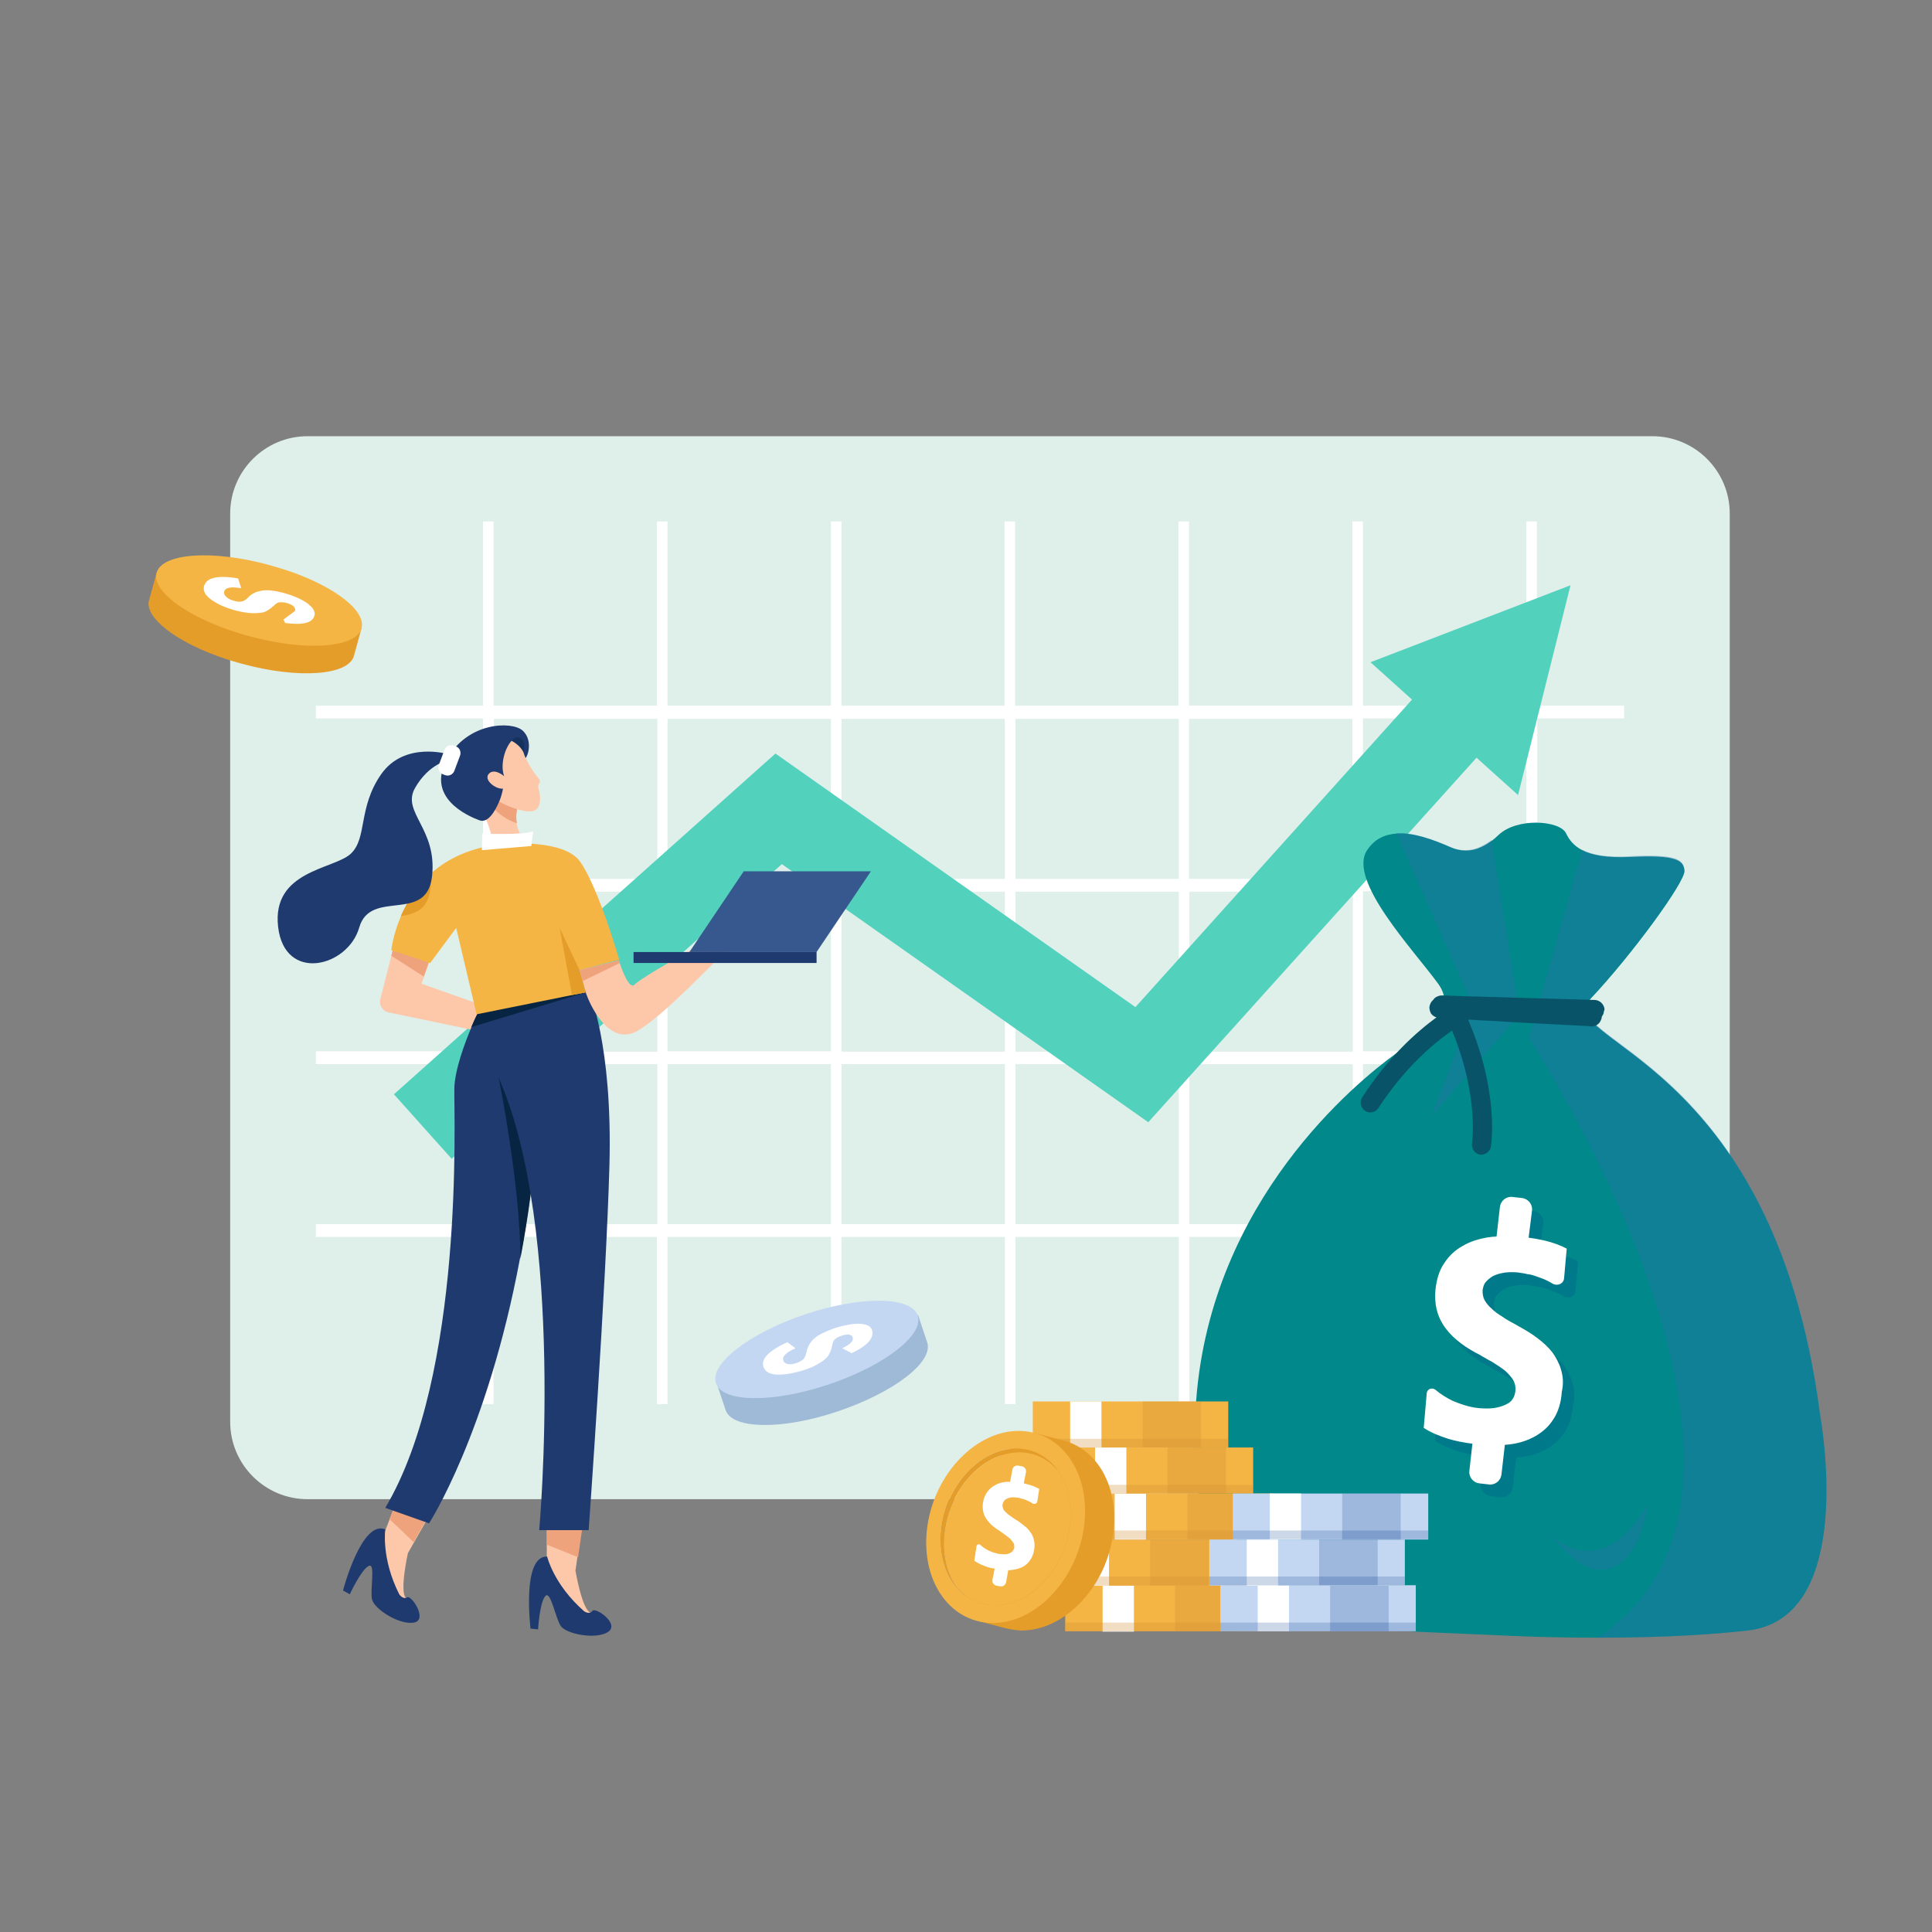 <?xml version="1.0" encoding="utf-8"?>
<!-- Generator: Adobe Illustrator 27.5.0, SVG Export Plug-In . SVG Version: 6.00 Build 0)  -->
<svg version="1.1" id="圖層_1" xmlns="http://www.w3.org/2000/svg" xmlns:xlink="http://www.w3.org/1999/xlink" x="0px" y="0px"
	 viewBox="0 0 512 512" style="enable-background:new 0 0 512 512;" xml:space="preserve">
<rect x="0" y="0" width="512" height="512" fill="#808080" stroke="none"/>
<style type="text/css">
	.st0{fill:#DFEFEA;}
	.st1{fill:#FFFFFF;}
	.st2{fill:#D3D3D3;}
	.st3{fill:#00726A;}
	.st4{fill:#00888B;}
	.st5{fill:#00666B;}
	.st6{fill:#033C5E;}
	.st7{fill:#FFD147;}
	.st8{fill:url(#SVGID_1_);}
	.st9{fill:#52D1BD;}
	.st10{fill:#F7B58E;}
	.st11{fill:#F39F85;}
	.st12{fill:#085367;}
	.st13{fill:#FDC75F;}
	.st14{fill:#F9F9F9;}
	.st15{fill:#0B7070;}
	.st16{fill:#174F78;}
	.st17{fill:#3EBDB0;}
	.st18{fill:#FDC8AA;}
	.st19{fill:#FFD6BB;}
	.st20{fill:#FBB188;}
	.st21{fill:#E59D29;}
	.st22{opacity:0.5;fill:#E2906D;}
	.st23{fill:#F4B545;}
	.st24{fill:#1F3A6F;}
	.st25{fill:#E29D2D;}
	.st26{fill:#FFDCA4;}
	.st27{fill:#3B82F4;}
	.st28{fill:#F4A882;}
	.st29{fill:#A9CCFF;}
	.st30{fill:#ECF3FE;}
	.st31{opacity:0.2;fill:#003889;}
	.st32{fill:#15315E;}
	.st33{fill:none;stroke:#444444;stroke-width:3.034;stroke-linecap:round;stroke-miterlimit:10;}
	.st34{fill:#072542;}
	.st35{fill:#EFA37D;}
	.st36{fill:#FFCB48;}
	.st37{opacity:0.37;fill:#2047B2;}
	.st38{fill:#36588E;}
	.st39{fill:#BDEFE6;}
	.st40{fill:#7FD6C5;}
	.st41{fill:#71C6B6;}
	.st42{fill:#129E9E;}
	.st43{fill:#ACC6E5;}
	.st44{opacity:0.24;fill:#003889;}
	.st45{opacity:0.35;fill:#2C70A8;}
	.st46{opacity:0.18;fill:#003889;}
	.st47{opacity:0.3;fill:#CE8E32;}
	.st48{fill:#C4D7F2;}
	.st49{fill:#9FBAD6;}
</style>
<path class="st0" d="M437.9,397.3H81.5c-11.3,0-20.5-9.2-20.5-20.5V136.1c0-11.3,9.2-20.5,20.5-20.5h356.4
	c11.3,0,20.5,9.2,20.5,20.5v240.7C458.4,388.2,449.2,397.3,437.9,397.3z"/>
<path class="st1" d="M430.4,190.5V187h-23.1v-48.8h-2.8V187h-43.3v-48.8h-2.8V187h-43.3v-48.8h-2.8V187h-43.3v-48.8h-2.8V187H223
	v-48.8h-2.8V187h-43.3v-48.8h-2.8V187h-43.3v-48.8H128V187H83.7v3.4H128v42.4H83.7v3.4H128v42.4H83.7v3.4H128v42.4H83.7v3.4H128
	v44.3h2.8v-44.3h43.3v44.3h2.8v-44.3h43.3v44.3h2.8v-44.3h43.3v44.3h2.8v-44.3h43.3v44.3h2.8v-44.3h43.3v44.3h2.8v-44.3h43.3v44.3
	h2.8v-44.3h23.1v-3.4h-23.1v-42.4h23.1v-3.4h-23.1v-42.4h23.1v-3.4h-23.1v-42.4H430.4z M358.4,190.5v42.4h-43.3v-42.4H358.4z
	 M223,236.3h43.3v42.4H223V236.3z M220.2,278.6h-43.3v-42.4h43.3V278.6z M269.1,236.3h43.3v42.4h-43.3V236.3z M315.2,236.3h43.3
	v42.4h-43.3V236.3z M312.4,190.5v42.4h-43.3v-42.4H312.4z M266.3,190.5v42.4H223v-42.4H266.3z M220.2,190.5v42.4h-43.3v-42.4H220.2z
	 M130.9,190.5h43.3v42.4h-43.3V190.5z M130.9,236.3h43.3v42.4h-43.3V236.3z M130.9,324.4v-42.4h43.3v42.4H130.9z M176.9,324.4v-42.4
	h43.3v42.4H176.9z M223,324.4v-42.4h43.3v42.4H223z M269.1,324.4v-42.4h43.3v42.4H269.1z M315.2,324.4v-42.4h43.3v42.4H315.2z
	 M404.5,324.4h-43.3v-42.4h43.3V324.4z M404.5,278.6h-43.3v-42.4h43.3V278.6z M404.5,232.8h-43.3v-42.4h43.3V232.8z"/>
<polygon class="st9" points="416.2,155.1 363.2,175.5 374.2,185.4 300.9,266.9 205.5,199.7 104.4,290 119.7,307.1 207.2,229 
	304.3,297.4 391.3,200.8 402.3,210.7 "/>
<g>
	<g>
		<path class="st18" d="M108.2,389.9l-1.2,3.1l-3.7,9.5l-2.7,7l4.3,14.8c0,0,4.5,0.8,2.7-0.8c-1.8-1.6,0.5-11.9,0.5-11.9
			s0.6-1.1,1.7-3c1.4-2.4,3.4-6,5.9-10.4c0.6-1,1.2-2.1,1.8-3.2L108.2,389.9z"/>
		<path class="st24" d="M105.8,422.5c0,0,1,1.5,2.1,0.8c1.1-0.7,5.6,6,1.8,6.7c-3.9,0.7-10.5-3.6-11.1-6.1c-0.6-2.5,1-9.9-0.9-8.9
			c-2,1-5,7.5-5,7.5l-1.8-1c0,0,4.9-18.8,11.2-16.2C102.1,405.4,101,413,105.8,422.5z"/>
		<path class="st35" d="M106.9,393.1l-3.7,9.5c1.4,1.3,4.6,4.3,6.4,6.1c1.4-2.4,3.4-6,5.9-10.4C113.1,396.8,109.8,394.8,106.9,393.1
			z"/>
		<path class="st18" d="M128.4,266.6l-2.4,6.5l-23-4.8c-1.6-0.3-2.6-1.9-2.2-3.5l2.9-11.5l0.5-1.9l9.7,3.2l-1.5,4.2l-0.7,1.9
			L128.4,266.6z"/>
		<polygon class="st35" points="113.8,254.6 112.3,258.8 103.7,253.3 104.2,251.3 		"/>
		<path class="st24" d="M143.1,290c-0.2,3-0.4,5.8-0.6,8.7c-0.5,6.1-1.1,11.9-1.9,17.5c-0.8,6.1-1.7,11.9-2.8,17.3
			c-8.7,46.5-24.1,70.2-24.1,70.2l-11.6-4.1c21-35.3,18.2-103.5,18.3-111.1c0.1-4.9,2.7-11.9,4.5-16.2c1-2.4,1.8-3.9,1.8-3.9
			s0.2-0.2,0.5-0.5c1.5-1.3,6.2-4.9,11.9-4.9c0.4,0,0.7,0.1,1,0.2c0.8,0.3,1.4,1.1,1.9,2.1c0.2,0.5,0.4,1,0.6,1.6
			C145,274.3,143.1,290,143.1,290z"/>
		<path class="st34" d="M142.5,298.7c-1,12.8-2.6,24.4-4.6,34.9c0-19.9-5.8-48.2-5.8-48.2C136.5,285.2,140.1,292,142.5,298.7z"/>
		<path class="st18" d="M144.9,395.9l0,3.4l0,10.2l0,7.5l9.4,12.2c0,0,4.5-0.9,2.2-1.8c-2.3-0.9-4-11.2-4-11.2s0.2-1.2,0.5-3.4
			c0.4-2.7,1-6.9,1.7-11.8c0.2-1.2,0.3-2.4,0.5-3.7L144.9,395.9z"/>
		<path class="st24" d="M154.8,427c0,0,1.4,1,2.2-0.1c0.8-1.1,7.4,3.5,4.1,5.6c-3.3,2.1-11.1,0.5-12.5-1.6c-1.4-2.1-2.7-9.6-4.1-7.9
			c-1.5,1.7-1.9,8.8-1.9,8.8l-2-0.2c0,0-2.4-19.3,4.4-19.1C145,412.5,146.7,419.9,154.8,427z"/>
		<path class="st35" d="M145,399.2l0,10.2c1.8,0.7,5.8,2.3,8.2,3.3c0.4-2.7,1-6.9,1.7-11.8C152.1,400.4,148.3,399.8,145,399.2z"/>
		<path class="st24" d="M156,262.5c0,0,6.4,14,5.5,46.5c-0.9,32.4-5.5,96.5-5.5,96.5h-13.1c0,0,7.2-79.9-10.9-120.2
			c0,0-4.3-16.2,1-19.9C138.4,261.7,156,262.5,156,262.5z"/>
		<g>
			<path class="st18" d="M140.7,225.1l-9.6,0c0,0-1.1-5.9-2.8-9c-0.6-1.2,0.1-2.5,1.2-3.5c1.7-1.6,4.4-2.7,4.4-2.7l3.3,4
				c0,0-0.7,2-0.3,4.4c0.2,1,0.6,2.2,1.3,3.3C140.7,225.1,140.7,225.1,140.7,225.1z"/>
			<path class="st35" d="M137,218.2c-2-0.7-5.4-2.3-7.4-5.7c1.7-1.6,4.4-2.7,4.4-2.7l3.3,4C137.2,213.8,136.5,215.8,137,218.2z"/>
			<path class="st32" d="M138.7,200.4c0,0,1.9-4.2-0.4-5.4c-2.2-1.2-4.2,2.2-4.2,2.2S137.2,198,138.7,200.4z"/>
			<path class="st18" d="M132.9,195.3c0,0,4.8,1,6.1,4.7c1,2.9,3.1,5.5,3.9,6.5c0.2,0.3,0.2,0.6,0.1,0.9l-0.1,0.2
				c-0.3,0.4-0.3,0.9-0.2,1.3c0.5,1.8,1.4,6.6-3,6.1c-5.4-0.6-10.6-4.6-10.6-4.6S123,199.1,132.9,195.3z"/>
			<path class="st24" d="M139.3,200.9c-0.1-0.3-0.3-0.6-0.4-1c0-0.1-0.1-0.2-0.1-0.3c0.2-1,0.5-3.9-1.4-4.2
				c-0.6-0.1-1.2,0.3-1.8,0.9c-1.8,1.9-3.1,6.3-2,9.4c0,0-2.5-2.2-4-0.7c-1.6,1.6,1.7,4.2,3.7,4c0,0-0.3,1.8-1,3.4
				c-1.1,2.6-3,5.8-5.2,5c-3.6-1.3-14.1-6.2-8.7-16.1c5.4-9.9,17.1-10.3,20.1-7.7C141,195.9,140.2,199.7,139.3,200.9z"/>
		</g>
		<path class="st34" d="M155.2,263l-12.5,3.8l-12.2,3.7l-5.6,1.7c1-2.4,1.8-3.9,1.8-3.9s0.2-0.2,0.5-0.5l4.3-0.7l10.5-1.8L155.2,263
			z"/>
		<path class="st23" d="M153.6,257.1l1.6,5.9l-3.6,0.7l-25.3,5.1l-5.4-22.9l-6.9,9.3l-10.3-3.4c0,0,0.4-4,2.6-9.1
			c1.6-3.6,4.1-7.8,8-11.3c4.5-4,11-7.2,20.2-7.8c0,0,15-1.2,19.2,4.7c4.9,6.9,10.4,26,10.4,26L153.6,257.1z"/>
		<path class="st18" d="M209.6,249.1c0.1,1.4-13.9,1.8-15.8,2.1c-0.1,0-0.2,0.1-0.4,0.2c-0.7,0.4-2,1.6-3.6,3.2
			c-5.3,5.1-14.4,14.7-20.7,18.5c-5,3-8.9-0.9-11.3-4.7c-1.7-2.7-2.6-5.4-2.6-5.5v0l-0.1-0.4l-0.7-2.5l-0.8-2.9l10.4-2.6
			c0,0,0.1,0.3,0.2,0.7c0.7,2,2.6,7.2,4,5.7c1.1-1.2,9.4-6.1,15.3-9.4c0.9-0.5,1.7-1,2.4-1.4c2.1-1.2,3.5-2,3.5-2h15.2
			C204.6,248.1,209.5,247.8,209.6,249.1z"/>
		<path class="st1" d="M127.8,220.9c0,0,10.6,0.5,13.5-0.6l-0.5,3.9l-13.1,1.1L127.8,220.9z"/>
		<polygon class="st21" points="155.2,263 151.6,263.7 148.3,245.9 153.6,257.1 		"/>
		<path class="st35" d="M164.3,255.2l-9.9,4.8l-0.8-2.9l10.4-2.6C164,254.5,164.1,254.7,164.3,255.2z"/>
		<path class="st21" d="M114.1,235.3c-0.6,5.8-4.1,6.9-7.9,7.5c1.6-3.6,4.1-7.8,8-11.3C114.3,232.6,114.2,233.9,114.1,235.3z"/>
		<path class="st24" d="M118.9,199.9c0,0-11.7-3.6-17.9,5.3c-6.2,8.9-3.6,17-8.1,21.1c-4.5,4.1-20.9,4.4-19.2,19.3
			c1.7,14.9,18.5,10.7,21.5,0.2c3-10.4,17.9-0.9,19.3-13.6c1.4-12.7-8.2-16.9-4.5-23.4c3.7-6.5,9-7.4,9-7.4L118.9,199.9z"/>
		<path class="st1" d="M121.9,200.3l-1.5,4c-0.4,1-1.5,1.5-2.5,1.1l-0.5-0.2c-1-0.4-1.5-1.5-1.1-2.5l1.5-4c0.4-1,1.5-1.5,2.5-1.1
			l0.5,0.2C121.8,198.1,122.3,199.3,121.9,200.3z"/>
		<path class="st35" d="M209.6,249.1c0.1,1.4-13.9,1.8-15.8,2.1c-0.1,0-0.2,0.1-0.4,0.2c-0.7,0.4-2,1.6-3.6,3.2l-3.9-4.6
			c2.1-1.2,3.5-2,3.5-2h15.2C204.6,248.1,209.5,247.8,209.6,249.1z"/>
	</g>
	<g>
		<polygon class="st38" points="216.4,252.3 182.7,252.3 197.1,230.9 230.8,230.9 		"/>
		<rect x="167.9" y="252.3" class="st24" width="48.5" height="2.9"/>
	</g>
</g>
<g>
	<g>
		<path class="st4" d="M463.1,432.1c-13.2,1.5-27.8,1.9-39.8,1.9c-14.7,0-25.5-0.6-25.5-0.6l-48.4-2.1c-0.4,0-0.7,0-1,0
			c-3.3-0.1-35.7-2-31.4-60.2c4-53.1,42.6-84.4,52.8-91.8c1.1-0.8,2.3-1.6,3.6-2.3c3.4-2,13.2-8.7,7.8-16.2
			c-6.5-9-24.2-27.5-18.9-35.5c2-3,4.7-4.2,7.9-4.4c4.4-0.3,9.6,1.6,14.4,3.7c2.5,1.1,5.4,1.1,7.9-0.1c0.9-0.4,1.9-1,3-1.8
			c0.5-0.4,1.1-0.9,1.6-1.4c4.9-4.7,16.2-3.9,17.9-0.5c0.8,1.7,2,3.3,4.3,4.5c2.5,1.3,6.4,2.1,12.8,1.8c12.2-0.6,14.1,0.9,14.3,3.7
			c0.2,2.9-13.8,22.1-24.8,33.8c-10.9,11.6,48.2,14.5,60.7,110.1c0.1,0.6,0.2,1.3,0.3,1.9C483.6,383.2,490.2,429.1,463.1,432.1z"/>
		<path class="st45" d="M463.1,432.1c-13.2,1.5-27.8,1.9-39.8,1.9c60.5-39.3-18.1-158.8-18.1-158.8l14.1-50
			c2.5,1.3,6.4,2.1,12.8,1.7c12.2-0.6,14.1,0.9,14.3,3.7c0.2,2.9-13.8,22.1-24.8,33.8c-10.9,11.6,48.2,14.5,60.7,110.1
			c0.1,0.6,0.2,1.3,0.3,1.9C483.6,383.2,490.2,429.1,463.1,432.1z"/>
		<path class="st45" d="M379.3,295.9l11.1-29.2L370,220.8c4.4-0.3,9.6,1.6,14.4,3.7c2.5,1.1,5.4,1.1,7.9-0.1c0.9-0.4,1.9-1,3-1.8
			l7.4,46.2L379.3,295.9z"/>
		<path class="st45" d="M410.5,406.4c0,0,13.3,14.4,26.2-7.8c0,0-2.1,18.8-13.8,17.3C422.9,415.8,418.9,416.5,410.5,406.4z"/>
		<path class="st46" d="M416.7,366.4c-0.5-1.7-1.3-3.2-2.3-4.6c-1.1-1.4-2.4-2.6-4-3.8c-1.4-1.1-3.1-2.1-4.9-3.1
			c-0.2-0.1-0.3-0.2-0.5-0.3c-1.5-0.8-2.8-1.5-3.9-2.3c-1.2-0.7-2.1-1.4-2.9-2.2c-0.2-0.2-0.5-0.4-0.7-0.7c-0.5-0.5-0.8-1-1.1-1.5
			c-0.4-0.8-0.5-1.6-0.5-2.5c0.1-0.8,0.3-1.6,0.8-2.2c0.4-0.5,1-1,1.6-1.4c0.1-0.1,0.2-0.1,0.3-0.2c0.8-0.4,1.7-0.7,2.9-0.9
			c1.1-0.2,2.3-0.2,3.7-0.1c0.6,0.1,1.3,0.2,1.9,0.3c0.4,0.1,0.7,0.2,1.1,0.2c1.1,0.2,2.1,0.6,3.2,1c1.1,0.4,2.1,0.9,3.1,1.5
			c0,0,0,0,0,0c1.3,0.7,2.9,0,3-1.5l0.7-7.8c-1.7-0.9-3.6-1.6-5.7-2.1c-1.3-0.3-2.8-0.6-4.4-0.8l0.9-7.2c0.2-1.6-1-3.1-2.6-3.3
			l-2.6-0.3c-1.6-0.2-3.1,1-3.3,2.6l-0.9,7.9c-0.7,0-1.5,0.1-2.2,0.2c-2.5,0.4-4.8,1.1-6.8,2.3c-2,1.1-3.6,2.6-4.9,4.6
			c-1.3,1.9-2,4.3-2.3,7.1c-0.3,3.6,0.4,6.7,2.2,9.4c1.8,2.7,4.6,5.1,8.5,7.2c0.6,0.3,1.2,0.6,1.8,1c0.9,0.5,1.7,1,2.5,1.4
			c1.3,0.8,2.5,1.6,3.4,2.3c0.8,0.7,1.5,1.5,2,2.2c0.1,0.1,0.1,0.2,0.2,0.3c0.5,0.9,0.7,1.8,0.6,2.9c-0.1,0.8-0.3,1.5-0.7,2.1
			c-0.2,0.3-0.4,0.6-0.7,0.8c-0.3,0.3-0.7,0.5-1.1,0.7c-0.8,0.4-1.7,0.7-2.9,0.9c-1.1,0.2-2.4,0.2-3.9,0.1c-0.3,0-0.7-0.1-1-0.1
			c-2.2-0.3-4.3-1-6.4-1.9c-1.6-0.8-3.1-1.7-4.5-2.9c-0.9-0.7-2.2-0.2-2.3,0.9l-0.8,9.2c1.8,1.2,4,2.1,6.5,2.9c2,0.6,4.1,1,6.4,1.3
			l-0.8,7.2c-0.2,1.6,1,3.1,2.6,3.3l2.6,0.3c1.6,0.2,3.1-1,3.3-2.6l0.9-7.9c0.4,0,0.8-0.1,1.1-0.1c2.6-0.3,4.8-1,6.8-2.1
			c2-1.1,3.7-2.6,4.9-4.5c1.3-1.9,2.1-4.4,2.3-7.4C417.4,370.1,417.2,368.1,416.7,366.4z"/>
		<path class="st1" d="M413.7,363c-0.5-1.7-1.3-3.2-2.3-4.6c-1.1-1.4-2.4-2.6-4-3.8c-1.4-1.1-3.1-2.1-4.9-3.1
			c-0.2-0.1-0.3-0.2-0.5-0.3c-1.5-0.8-2.8-1.5-3.9-2.3c-1.2-0.7-2.1-1.4-2.9-2.2c-0.2-0.2-0.5-0.4-0.7-0.7c-0.5-0.5-0.8-1-1.1-1.5
			c-0.4-0.8-0.5-1.6-0.5-2.5c0.1-0.8,0.3-1.6,0.8-2.2c0.4-0.5,1-1,1.6-1.4c0.1-0.1,0.2-0.1,0.3-0.2c0.8-0.4,1.7-0.7,2.9-0.9
			c1.1-0.2,2.3-0.2,3.7-0.1c0.6,0.1,1.3,0.2,1.9,0.3c0.4,0.1,0.7,0.2,1.1,0.2c1.1,0.2,2.1,0.6,3.2,1c1.1,0.4,2.1,0.9,3.1,1.5
			c0,0,0,0,0,0c1.3,0.7,2.9,0,3-1.5l0.7-7.8c-1.7-0.9-3.6-1.6-5.7-2.1c-1.3-0.3-2.8-0.6-4.4-0.8l0.9-7.2c0.2-1.6-1-3.1-2.6-3.3
			l-2.6-0.3c-1.6-0.2-3.1,1-3.3,2.6l-0.9,7.9c-0.7,0-1.5,0.1-2.2,0.2c-2.5,0.4-4.8,1.1-6.8,2.3c-2,1.1-3.6,2.6-4.9,4.6
			c-1.3,1.9-2,4.3-2.3,7.1c-0.3,3.6,0.4,6.7,2.2,9.4c1.8,2.7,4.6,5.1,8.5,7.2c0.6,0.3,1.2,0.6,1.8,1c0.9,0.5,1.7,1,2.5,1.4
			c1.3,0.8,2.5,1.6,3.4,2.3c0.8,0.7,1.5,1.5,2,2.2c0.1,0.1,0.1,0.2,0.2,0.3c0.5,0.9,0.7,1.8,0.6,2.9c-0.1,0.8-0.3,1.5-0.7,2.1
			c-0.2,0.3-0.4,0.6-0.7,0.8c-0.3,0.3-0.7,0.5-1.1,0.7c-0.8,0.4-1.7,0.7-2.9,0.9c-1.1,0.2-2.4,0.2-3.9,0.1c-0.3,0-0.7-0.1-1-0.1
			c-2.2-0.3-4.3-1-6.4-1.9c-1.6-0.8-3.1-1.7-4.5-2.9c-0.9-0.7-2.2-0.2-2.3,0.9l-0.8,9.2c1.8,1.2,4,2.1,6.5,2.9c2,0.6,4.1,1,6.4,1.3
			l-0.8,7.2c-0.2,1.6,1,3.1,2.6,3.3l2.6,0.3c1.6,0.2,3.1-1,3.3-2.6l0.9-7.9c0.4,0,0.8-0.1,1.1-0.1c2.6-0.3,4.8-1,6.8-2.1
			c2-1.1,3.7-2.6,4.9-4.5c1.3-1.9,2.1-4.4,2.3-7.4C414.4,366.6,414.2,364.7,413.7,363z"/>
		<path class="st12" d="M425.2,267.5L425.2,267.5c0-0.1,0-0.2,0-0.2c-0.2-1.2-1.2-2.2-2.5-2.3l-31.2-0.9c-0.2,0-0.3,0-0.5,0
			l-8.9-0.3c-0.7,0-1.4,0.3-1.9,0.7l0,0c-0.2,0.2-0.3,0.4-0.5,0.6c0,0,0,0,0,0c-0.1,0.1-0.2,0.2-0.3,0.3c-0.3,0.4-0.5,0.9-0.6,1.5
			c0,0.7,0.2,1.3,0.5,1.8c0.4,0.4,0.8,0.8,1.4,0.9c-5.6,4.1-12.9,10.7-19.7,21.2c-0.8,1.2-0.4,2.8,0.8,3.6c0.4,0.3,0.9,0.4,1.3,0.4
			c0.9,0,1.7-0.4,2.2-1.2c6.8-10.4,14.2-16.8,19.5-20.5c7.2,17.4,5.3,29.8,5.3,29.9c-0.2,1.4,0.7,2.7,2.1,3c0.1,0,0.2,0,0.3,0
			c1.3,0,2.4-0.9,2.6-2.2c0.1-0.6,2.2-14.3-6-33.5c0.1,0,0.2-0.1,0.2-0.1l3,0.2l4.2,0.2l3,0.2l9.3,0.5l11.8,0.6l1,0.1
			c0.2,0,0.4,0,0.6,0c0.5-0.1,1-0.3,1.4-0.7c0,0,0,0,0,0c0.4-0.3,0.6-0.8,0.8-1.3c0-0.2,0.1-0.3,0.1-0.5l0-0.1
			c0.1-0.1,0.1-0.2,0.2-0.3c0.1-0.1,0.1-0.2,0.2-0.4l0,0c0-0.1,0.1-0.2,0.1-0.3c0-0.2,0-0.3,0.1-0.5
			C425.2,267.7,425.2,267.6,425.2,267.5z"/>
	</g>
	<g>
		<g>
			<rect x="282.3" y="420.1" class="st23" width="51.8" height="12.2"/>
			<rect x="292.2" y="420.2" class="st1" width="8.3" height="12.2"/>
			<rect x="311.4" y="420.1" class="st47" width="15.5" height="12.2"/>
			<rect x="282.4" y="430" class="st47" width="51.8" height="2.3"/>
		</g>
		<g>
			<rect x="275.7" y="408" class="st23" width="51.8" height="12.2"/>
			<rect x="285.6" y="408" class="st1" width="8.3" height="12.2"/>
			<rect x="304.8" y="408" class="st47" width="15.5" height="12.2"/>
			<rect x="275.7" y="417.8" class="st47" width="51.8" height="2.3"/>
		</g>
		<g>
			<rect x="285.6" y="395.8" class="st23" width="51.8" height="12.2"/>
			<rect x="295.4" y="395.8" class="st1" width="8.3" height="12.2"/>
			<rect x="314.7" y="395.8" class="st47" width="15.5" height="12.2"/>
			<rect x="285.6" y="405.6" class="st47" width="51.8" height="2.3"/>
		</g>
		<g>
			<rect x="280.3" y="383.6" class="st23" width="51.8" height="12.2"/>
			<rect x="290.2" y="383.6" class="st1" width="8.3" height="12.2"/>
			<rect x="309.4" y="383.6" class="st47" width="15.5" height="12.2"/>
			<rect x="280.3" y="393.5" class="st47" width="51.8" height="2.3"/>
		</g>
		<g>
			<rect x="273.7" y="371.4" class="st23" width="51.8" height="12.2"/>
			<rect x="283.6" y="371.4" class="st1" width="8.3" height="12.2"/>
			<rect x="302.8" y="371.4" class="st47" width="15.5" height="12.2"/>
			<rect x="273.7" y="381.3" class="st47" width="51.8" height="2.3"/>
		</g>
	</g>
	<g>
		<g>
			<rect x="323.4" y="420.1" class="st48" width="51.8" height="12.2"/>
			<rect x="333.3" y="420.1" class="st1" width="8.3" height="12.2"/>
			<rect x="352.5" y="420.1" class="st31" width="15.5" height="12.2"/>
			<rect x="323.4" y="430" class="st31" width="51.8" height="2.3"/>
		</g>
		<g>
			<rect x="320.5" y="408" class="st48" width="51.8" height="12.2"/>
			<rect x="330.4" y="408" class="st1" width="8.3" height="12.2"/>
			<rect x="349.6" y="407.9" class="st31" width="15.5" height="12.2"/>
			<rect x="320.5" y="417.8" class="st31" width="51.8" height="2.3"/>
		</g>
		<g>
			<rect x="326.7" y="395.8" class="st48" width="51.8" height="12.2"/>
			<rect x="336.5" y="395.8" class="st1" width="8.3" height="12.2"/>
			<rect x="355.7" y="395.8" class="st31" width="15.5" height="12.2"/>
			<rect x="326.7" y="405.6" class="st31" width="51.8" height="2.3"/>
		</g>
	</g>
</g>
<g>
	<path class="st21" d="M281.2,381.6L281.2,381.6l-7.2-1.9l-0.6,2c-9.6,2.3-18.1,12.4-19.9,24.5c-1.3,9,1.3,16.9,6.3,21.6l-0.5,1.8
		l7.2,1.9l0,0c1.3,0.3,2.6,0.5,3.9,0.6c11.4,0.2,22.4-11,24.5-25C296.9,394.4,290.9,383.7,281.2,381.6z"/>
	<g>
		<path class="st23" d="M263.4,425.4c-4.1-0.1-7.5-1.9-10-4.9c-3.2-3.9-4.7-9.7-3.8-16.2c1.7-11.5,10.7-20.6,20-20.4
			c4.5,0.1,8.3,2.3,10.8,5.9c2.7,3.9,3.9,9.3,3,15.2C281.7,416.5,272.8,425.6,263.4,425.4 M270.3,379.2c-11.4-0.2-22.4,11-24.5,25
			c-2.1,14.1,5.5,25.6,16.9,25.9s22.4-11,24.5-25C289.3,391,281.8,379.5,270.3,379.2"/>
		<path class="st21" d="M269.6,383.9c-9.3-0.2-18.3,8.9-20,20.4c-1,6.5,0.6,12.3,3.8,16.2c2.5,3,5.9,4.8,10,4.9
			c9.3,0.2,18.3-8.9,20-20.4c-1.7,11.5-10.7,20.6-20,20.4c-4.1-0.1-7.5-1.9-10-4.9c-2.7-3.9-3.9-9.3-3-15.2
			c1.7-11.5,10.7-20.6,20-20.4c4.1,0.1,7.5,1.9,10,4.9C277.9,386.2,274.1,384,269.6,383.9"/>
		<path class="st23" d="M270.4,384.9c-9.3-0.2-18.3,8.9-20,20.4c-0.9,5.9,0.3,11.4,3,15.2c2.5,3,5.9,4.8,10,4.9
			c9.3,0.2,18.3-8.9,20-20.4c0.9-5.9-0.3-11.3-3-15.2C277.9,386.8,274.5,385,270.4,384.9"/>
		<path class="st1" d="M274,408.1c-0.2-0.7-0.4-1.4-0.9-2c-0.4-0.6-0.9-1.2-1.6-1.7c-0.6-0.5-1.2-1-2-1.5c-0.1,0-0.1-0.1-0.2-0.1
			c-0.6-0.4-1.1-0.7-1.6-1.1c-0.5-0.3-0.9-0.7-1.2-1c-0.1-0.1-0.2-0.2-0.3-0.3c-0.2-0.2-0.3-0.4-0.4-0.7c-0.1-0.3-0.2-0.7-0.1-1.1
			c0.1-0.3,0.2-0.6,0.4-0.9c0.2-0.2,0.4-0.4,0.7-0.5c0,0,0.1,0,0.1-0.1c0.3-0.1,0.8-0.2,1.2-0.3c0.5,0,1,0,1.6,0.1
			c0.3,0,0.5,0.1,0.8,0.2c0.2,0,0.3,0.1,0.5,0.1c0.4,0.1,0.9,0.3,1.3,0.5c0.4,0.2,0.9,0.4,1.3,0.7c0,0,0,0,0,0
			c0.5,0.3,1.2,0.1,1.3-0.5l0.5-3.3c-0.7-0.4-1.5-0.8-2.3-1c-0.5-0.2-1.2-0.3-1.8-0.5l0.6-3c0.1-0.7-0.3-1.3-1-1.5l-1.1-0.2
			c-0.7-0.1-1.3,0.3-1.5,1l-0.6,3.3c-0.3,0-0.6,0-0.9,0c-1.1,0.1-2.1,0.3-2.9,0.8c-0.9,0.4-1.6,1-2.2,1.8c-0.6,0.8-1,1.7-1.2,2.9
			c-0.2,1.5,0,2.9,0.7,4c0.7,1.2,1.8,2.3,3.4,3.3c0.3,0.2,0.5,0.3,0.7,0.5c0.4,0.2,0.7,0.5,1,0.7c0.5,0.4,1,0.7,1.4,1.1
			c0.3,0.3,0.6,0.7,0.8,1c0,0,0,0.1,0.1,0.1c0.2,0.4,0.2,0.8,0.2,1.2c0,0.3-0.2,0.6-0.4,0.9c-0.1,0.1-0.2,0.2-0.3,0.3
			c-0.1,0.1-0.3,0.2-0.5,0.3c-0.3,0.2-0.8,0.3-1.2,0.3c-0.5,0-1,0-1.7-0.1c-0.1,0-0.3,0-0.4-0.1c-0.9-0.2-1.8-0.5-2.7-1
			c-0.7-0.4-1.3-0.8-1.8-1.3c-0.3-0.3-0.9-0.1-1,0.3l-0.6,3.9c0.7,0.5,1.6,1,2.7,1.4c0.8,0.3,1.7,0.6,2.7,0.7l-0.6,3
			c-0.1,0.7,0.3,1.3,1,1.5l1.1,0.2c0.7,0.1,1.3-0.3,1.5-1l0.6-3.3c0.2,0,0.3,0,0.5,0c1.1-0.1,2.1-0.3,3-0.7c0.9-0.4,1.6-1,2.2-1.8
			c0.6-0.8,1-1.8,1.2-3.1C274.2,409.7,274.2,408.9,274,408.1z"/>
	</g>
</g>
<g>
	<path class="st49" d="M245.7,355.7l-2.4-7.2l-9.8,3.3c-5,0.2-11.2,1.4-17.6,3.6c-6.4,2.1-12,4.9-16.2,7.8l-9.8,3.3l2.4,7.2
		c1.7,5.1,15.1,5.3,29.8,0.3C236.9,369,247.5,360.9,245.7,355.7z"/>
	<g>
		
			<ellipse transform="matrix(0.948 -0.318 0.318 0.948 -102.551 87.579)" class="st48" cx="216.6" cy="357.5" rx="28.2" ry="9.8"/>
		<g>
			<path class="st1" d="M225.7,358.6l-2.5-1.3c2.1-1,3-1.9,2.8-2.8c-0.3-0.9-1.3-1.1-3-0.5c-0.7,0.2-1.2,0.5-1.6,0.8
				c-0.4,0.3-0.7,0.8-0.8,1.5c-0.2,1.2-0.6,2.1-1,2.8c-0.4,0.7-1.2,1.4-2.4,2.1c-1.2,0.8-2.6,1.4-4.2,1.9c-2.5,0.8-4.8,1.2-6.9,1.2
				c-2.1-0.1-3.3-0.7-3.8-2.1c-0.3-1,0-2.1,1.1-3.2c1.1-1.1,2.8-2.2,5.3-3.3l2.1,1.6c-2.5,1.1-3.6,2.2-3.2,3.3
				c0.2,0.5,0.6,0.8,1.3,0.9c0.7,0.1,1.4,0,2.2-0.3c0.8-0.3,1.4-0.6,1.8-1c0.4-0.4,0.6-1,0.8-1.8c0.3-1.5,1-2.7,2.1-3.7
				c1.1-1,2.9-1.8,5.3-2.7c2.5-0.8,4.7-1.2,6.6-1.2c1.9,0.1,3.1,0.6,3.4,1.7C231.7,354.6,229.9,356.6,225.7,358.6z"/>
		</g>
	</g>
</g>
<g>
	<path class="st21" d="M95.8,166.5l-2,7.3c-1.4,5.2-14.7,6.2-29.7,2.1c-12.3-3.3-21.9-9-24.2-13.8c-0.5-1.1-0.7-2.1-0.4-3l2-7.3
		l10,2.7c0.9,0,1.8,0,2.8,0c2.9,0.1,6.1,0.5,9.5,1.2c1.4,0.3,2.8,0.6,4.3,1c0.4,0.1,0.8,0.2,1.2,0.3c4.6,1.2,8.8,2.8,12.4,4.5
		c0.6,0.3,1.2,0.6,1.7,0.9c0.9,0.5,1.7,0.9,2.5,1.4L95.8,166.5z"/>
	<g>
		<path class="st23" d="M95.8,166.5c-1.4,5.2-14.7,6.2-29.7,2.1c-3.5-0.9-6.8-2.1-9.7-3.3c-9.7-4.1-16-9.5-14.9-13.5
			c1.4-5.2,14.7-6.2,29.7-2.1c3.6,1,7,2.1,10,3.4C90.8,157.2,96.9,162.5,95.8,166.5z"/>
		<g>
			<path class="st1" d="M75.1,164.2l0.5,0.9c4.6,0.6,7.2,0,7.7-1.9c0.1-0.2,0.1-0.5,0.1-0.7c-0.1-0.5-0.3-1.1-0.8-1.6
				c-0.3-0.3-0.7-0.6-1.1-1c-1.6-1.1-3.6-2-6.1-2.7c-2.5-0.7-4.5-0.9-5.9-0.7c-0.4,0.1-0.9,0.2-1.3,0.3c-0.9,0.3-1.8,0.8-2.5,1.6
				c-0.6,0.6-1.1,0.9-1.7,1c-0.5,0.1-1.2,0.1-2-0.2c-0.8-0.2-1.5-0.5-2-1c-0.5-0.4-0.7-0.9-0.6-1.4c0.3-1.1,1.8-1.4,4.5-0.9l0-0.1
				l-0.8-2.5c-2.7-0.5-4.8-0.5-6.3-0.2c-1.2,0.3-2,0.8-2.4,1.5c-0.1,0.2-0.2,0.4-0.3,0.6c-0.4,1.4,0.3,2.6,2,3.8
				c1.7,1.2,3.8,2.1,6.4,2.8c1.6,0.4,3.2,0.7,4.6,0.7c1.4,0,2.5-0.1,3.2-0.4c0.7-0.3,1.5-0.9,2.4-1.7c0.5-0.5,1-0.8,1.5-0.8
				c0.5,0,1.1,0,1.8,0.2c1.7,0.5,2.4,1.2,2.2,2.1"/>
		</g>
	</g>
</g>
</svg>
